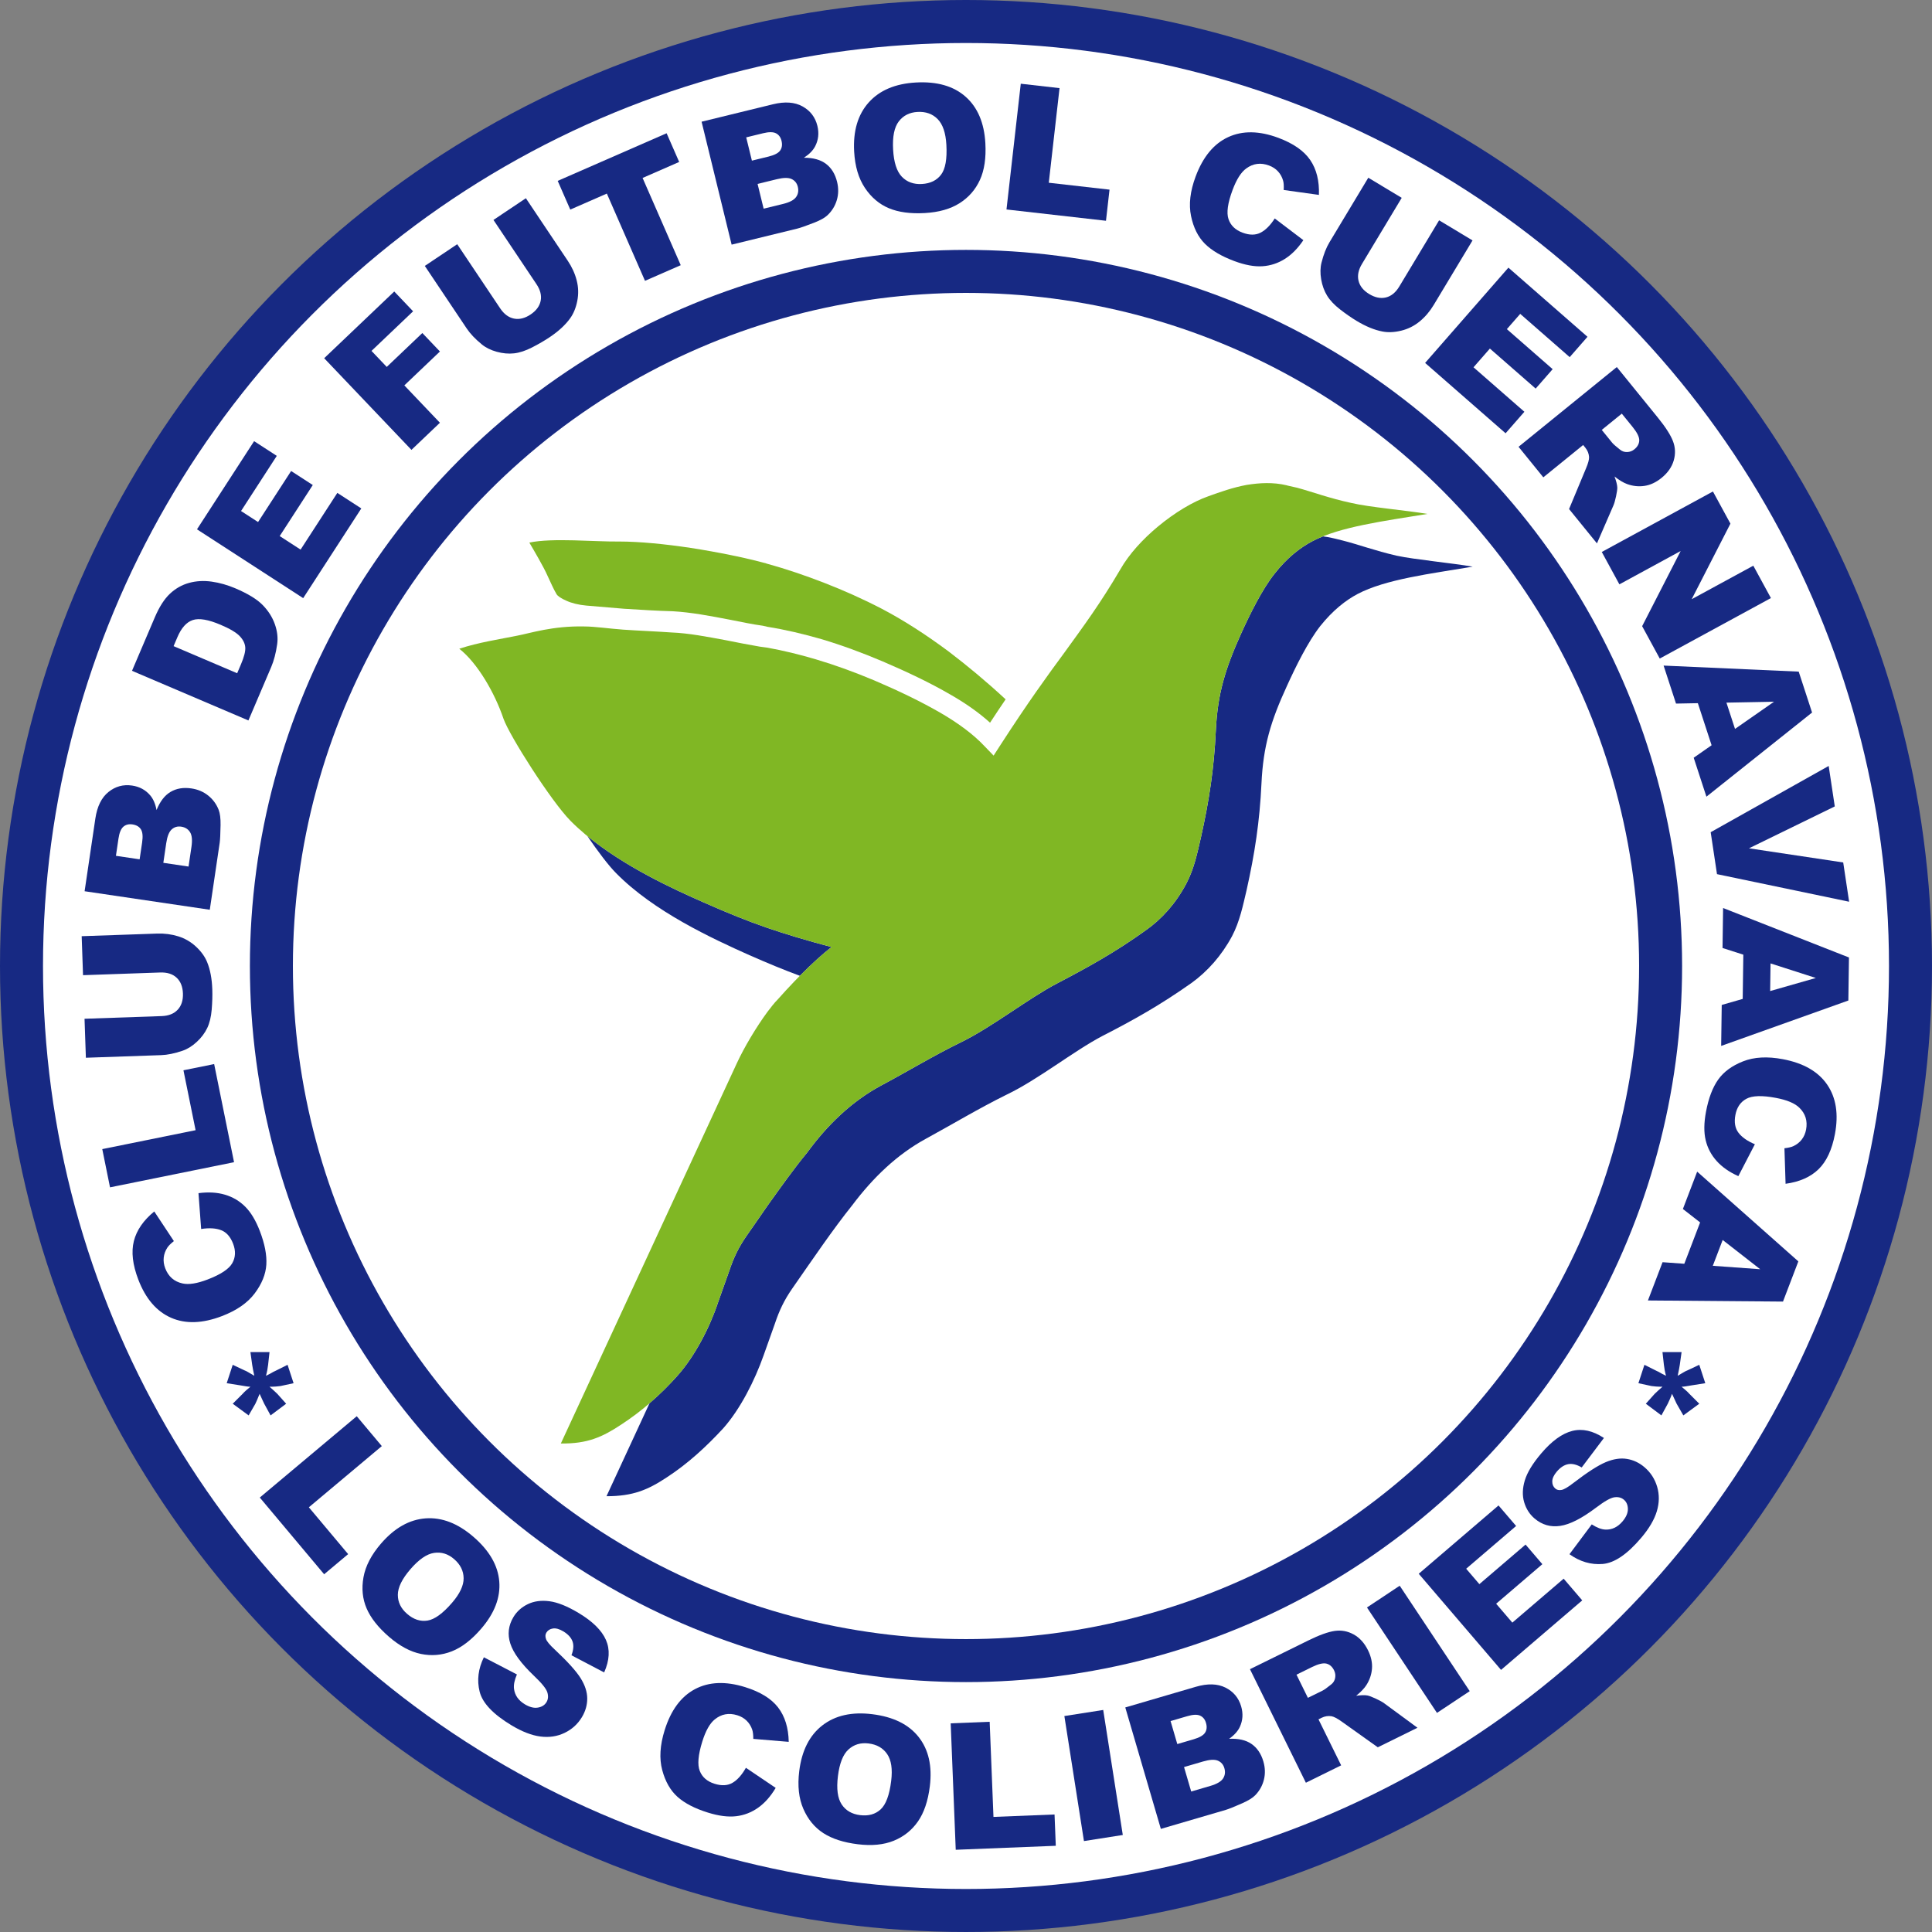 <?xml version="1.0" encoding="utf-8"?>
<!-- Generator: Adobe Illustrator 13.0.0, SVG Export Plug-In . SVG Version: 6.00 Build 14948)  -->
<!DOCTYPE svg PUBLIC "-//W3C//DTD SVG 1.0//EN" "http://www.w3.org/TR/2001/REC-SVG-20010904/DTD/svg10.dtd">
<svg version="1.0" id="HQFL" xmlns="http://www.w3.org/2000/svg" xmlns:xlink="http://www.w3.org/1999/xlink" x="0px" y="0px"
	 width="570.023px" height="570.023px" viewBox="0 0 570.023 570.023" enable-background="new 0 0 570.023 570.023"
	 xml:space="preserve">
<rect x="0" y="0" width="570.023" height="570.023" fill="#808080" stroke="none"/>
<circle fill="#172983" cx="285.011" cy="285.011" r="285.011"/>
<circle fill="#FFFFFF" cx="285.011" cy="285.011" r="272.324"/>
<circle fill="#172983" cx="285.011" cy="285.011" r="211.282"/>
<circle fill="#FFFFFF" cx="285.011" cy="285.011" r="198.594"/>
<path fill="#172983" d="M496.139,398.918H490.5l0.419,3.758c0.103,0.94,0.312,2.087,0.626,3.237
	c-0.626-0.314-1.045-0.524-1.255-0.629c-0.73-0.416-1.251-0.73-1.565-0.833l-3.549-1.775l-1.775,5.429l3.862,0.836
	c0.731,0.104,1.776,0.207,3.237,0.207c-0.94,0.835-1.671,1.464-2.297,2.09l-2.611,2.923l4.594,3.443l1.881-3.443
	c0.209-0.521,0.73-1.462,1.252-2.923c0.73,1.565,1.149,2.503,1.359,2.923l1.982,3.443l4.698-3.443l-2.923-2.923
	c-0.73-0.836-1.566-1.462-2.297-2.09c0.73,0,1.772-0.207,3.027-0.417l3.968-0.626l-1.775-5.429l-3.549,1.671
	c-0.419,0.104-1.359,0.73-2.82,1.566c0.313-1.462,0.523-2.507,0.625-3.237L496.139,398.918z"/>
<path fill="#172983" d="M79.522,409.148c1.461,0,2.505-0.103,3.235-0.207l3.863-0.836l-1.774-5.429l-3.55,1.775
	c-0.313,0.103-0.835,0.417-1.566,0.833c-0.208,0.104-0.626,0.314-1.252,0.629c0.313-1.15,0.521-2.297,0.626-3.237l0.418-3.758
	h-5.637l0.521,3.758c0.105,0.73,0.313,1.775,0.627,3.237c-1.463-0.836-2.402-1.462-2.819-1.566l-3.55-1.671l-1.774,5.429
	l3.968,0.626c1.251,0.21,2.296,0.417,3.027,0.417c-0.731,0.628-1.566,1.254-2.297,2.09l-2.924,2.923l4.698,3.443l1.984-3.443
	c0.208-0.42,0.625-1.357,1.253-2.923c0.626,1.461,1.148,2.401,1.356,2.923l1.879,3.443l4.593-3.443l-2.609-2.923
	C81.193,410.612,80.46,409.983,79.522,409.148z"/>
<path fill="#172983" d="M245.339,279.419c-7.517-1.984-13.362-3.758-18.896-5.637c-6.055-2.087-11.693-4.384-18.793-7.516
	c-9.434-4.133-23.499-10.671-34.359-19.598c3.139,4.579,6.276,8.738,8.469,10.932c11.171,11.379,28.396,19.314,39.358,24.221
	c5.53,2.424,10.209,4.36,14.875,6.083C239.734,284.122,242.895,281.321,245.339,279.419z"/>
<path fill="#172983" d="M412.066,163.953c-6.369-1.463-11.379-3.342-15.973-4.49c-1.671-0.417-2.923-0.73-3.027-0.73
	c-0.907-0.215-1.821-0.368-2.735-0.48c-1.1,0.44-2.142,0.91-3.11,1.42c-3.551,1.879-7.414,4.802-11.172,9.605
	c-3.653,4.594-7.205,11.797-9.813,17.539c-4.698,10.44-6.995,17.749-7.516,28.815c-0.524,11.171-1.985,20.671-4.387,31.424
	c-1.043,4.489-1.982,9.188-4.279,13.573c-3.133,5.95-7.31,10.543-11.903,13.781c-9.289,6.681-17.329,11.067-26.307,15.764
	c-8.562,4.49-19.104,12.842-28.293,17.331c-8.144,3.968-15.66,8.561-23.7,12.84c-8.665,4.698-15.763,11.589-21.715,19.733
	c-3.966,4.801-7.724,10.125-11.692,15.659c-1.984,2.922-4.072,5.848-6.16,8.875c-2.401,3.444-3.863,6.576-5.116,10.334l-3.34,9.396
	c-2.506,7.517-6.89,15.868-11.903,21.507c-2.579,2.91-5.344,5.632-8.285,8.165L178.94,441.45c7.831,0,12.214-1.881,17.748-5.534
	c6.265-4.072,11.692-9.082,16.704-14.511c5.011-5.639,9.292-14.096,11.901-21.507l3.342-9.396c1.252-3.758,2.715-6.891,5.115-10.337
	c6.265-8.978,11.902-17.329,17.749-24.636c6.055-8.04,13.155-14.931,21.819-19.629c8.039-4.384,15.453-8.873,23.699-12.945
	c9.188-4.384,19.731-12.841,28.292-17.329c8.978-4.594,17.019-9.085,26.31-15.661c4.594-3.342,8.769-7.936,11.9-13.781
	c2.297-4.385,3.237-9.187,4.282-13.572c2.401-10.753,3.863-20.255,4.384-31.424c0.521-11.067,2.716-18.375,7.517-28.814
	c2.611-5.744,6.159-12.947,9.815-17.645c3.759-4.697,7.517-7.621,11.065-9.5c8.142-4.281,21.297-5.95,33.93-8.039
	C428.563,166.145,417.39,165.102,412.066,163.953z"/>
<path fill="#80B724" d="M398.705,148.397c-6.369-1.357-11.382-3.236-15.976-4.489c-1.772-0.418-2.923-0.627-3.132-0.731
	c-3.965-0.94-7.933-0.73-11.796-0.104c-3.968,0.73-7.83,2.088-11.277,3.34c-4.488,1.566-9.918,4.803-14.928,8.979
	c-4.384,3.653-8.456,8.039-11.067,12.632c-5.95,10.127-10.753,16.6-16.493,24.534c-5.013,6.786-10.754,14.721-18.794,27.144
	l-2.087,3.237l-2.713-2.819c-3.237-3.445-7.728-6.786-13.156-9.918c-5.637-3.236-12.111-6.368-19.21-9.396
	c-5.952-2.506-11.693-4.593-17.331-6.264c-4.906-1.461-9.709-2.61-14.303-3.445c-0.834-0.104-1.566-0.209-2.297-0.313
	c-3.653-0.627-6.785-1.253-9.917-1.879c-5.637-1.045-10.961-2.089-16.078-2.297c-4.489-0.314-9.709-0.522-14.303-0.835
	c-4.279-0.313-8.352-0.94-11.484-0.94c-9.291-0.208-15.868,1.983-19.73,2.714c-5.116,1.043-11.484,1.984-17.123,3.863
	c5.324,4.176,10.44,12.945,13.05,20.671c1.776,5.011,13.99,24.221,19.732,30.068c11.171,11.276,28.396,19.314,39.358,24.118
	c7.1,3.132,12.737,5.429,18.792,7.516c5.534,1.879,11.38,3.653,18.897,5.637c-3.758,2.924-9.188,7.934-15.868,15.453
	c-1.045,1.042-1.984,2.297-3.029,3.653c-3.445,4.698-6.89,10.543-8.978,15.032l-51.992,112.335
	c7.831,0.105,12.214-1.88,17.748-5.533c6.265-4.073,11.797-8.978,16.704-14.512c5.011-5.639,9.396-13.99,11.901-21.507l3.342-9.396
	c1.253-3.758,2.715-6.89,5.115-10.334c2.089-3.027,4.177-5.953,6.16-8.875c3.968-5.534,7.726-10.858,11.693-15.659
	c5.95-8.145,13.05-15.035,21.715-19.733c8.039-4.279,15.556-8.872,23.7-12.84c9.189-4.489,19.732-12.841,28.293-17.331
	c8.978-4.697,17.018-9.083,26.307-15.764c4.594-3.237,8.771-7.831,11.903-13.781c2.297-4.385,3.236-9.084,4.279-13.573
	c2.401-10.753,3.862-20.253,4.387-31.424c0.521-11.066,2.817-18.375,7.516-28.815c2.608-5.742,6.16-12.945,9.813-17.539
	c3.758-4.803,7.621-7.726,11.172-9.605c8.143-4.28,21.192-5.951,33.928-8.039C415.093,150.589,403.924,149.65,398.705,148.397z"/>
<path fill="#80B724" d="M164.221,175.332c0.313,0.523,1.356,1.253,2.818,1.879c1.566,0.73,3.655,1.253,5.952,1.461
	c2.297,0.209,6.473,0.522,11.171,0.94c4.907,0.313,10.021,0.626,14.302,0.731c5.429,0.313,10.963,1.356,16.913,2.505
	c3.237,0.627,6.577,1.358,9.709,1.775c0.417,0.104,0.939,0.208,1.356,0.313c5.221,0.835,10.545,2.089,15.974,3.653
	c5.95,1.776,11.902,3.968,18.062,6.578c7.308,3.132,14.093,6.369,19.835,9.709c4.595,2.61,8.563,5.429,11.797,8.352
	c1.671-2.505,3.132-4.802,4.594-6.89c-5.636-5.22-11.275-9.918-16.913-14.199c-6.473-4.801-13.05-9.082-19.626-12.527
	c-5.639-2.924-11.276-5.429-16.913-7.621c-5.639-2.193-11.171-4.072-16.81-5.638c-0.104,0-0.208,0-0.313-0.104
	c-6.055-1.671-14.303-3.342-22.342-4.594c-7.621-1.148-15.242-1.88-20.984-1.88c-7.099,0.105-19.835-1.148-26.623,0.314
	c1.463,2.505,4.177,7.099,5.326,9.708C162.445,171.782,163.281,173.766,164.221,175.332z"/>
<path fill="#172983" d="M59.347,362.606l-0.786-10.57c2.899-0.384,5.501-0.235,7.803,0.447c2.305,0.681,4.297,1.857,5.979,3.533
	c1.681,1.675,3.122,4.075,4.321,7.198c1.455,3.793,2.091,7.101,1.913,9.926c-0.178,2.826-1.319,5.643-3.422,8.452
	c-2.101,2.808-5.315,5.041-9.642,6.7c-5.765,2.212-10.785,2.378-15.059,0.495c-4.274-1.88-7.489-5.627-9.643-11.243
	c-1.685-4.391-2.123-8.185-1.315-11.379c0.809-3.192,2.814-6.105,6.017-8.735l5.789,8.747c-0.935,0.74-1.582,1.385-1.936,1.937
	c-0.595,0.917-0.95,1.894-1.062,2.931c-0.111,1.037,0.038,2.094,0.449,3.166c0.932,2.428,2.626,3.914,5.083,4.454
	c1.832,0.42,4.305,0.031,7.42-1.163c3.86-1.481,6.283-3.082,7.266-4.8c0.983-1.717,1.068-3.633,0.256-5.75
	c-0.787-2.053-1.96-3.384-3.519-3.99C63.701,362.355,61.729,362.237,59.347,362.606z"/>
<path fill="#172983" d="M32.46,350.316l-2.286-11.279l27.534-5.581l-3.583-17.675l9.06-1.836l5.869,28.954L32.46,350.316z"/>
<path fill="#172983" d="M24.498,287.72l-0.398-11.502l22.231-0.771c2.205-0.075,4.297,0.198,6.279,0.818
	c1.982,0.622,3.733,1.644,5.25,3.064c1.517,1.422,2.601,2.93,3.25,4.525c0.909,2.219,1.418,4.901,1.527,8.05
	c0.063,1.821,0.004,3.813-0.175,5.974c-0.18,2.161-0.622,3.979-1.327,5.452c-0.705,1.472-1.732,2.832-3.08,4.079
	c-1.348,1.249-2.752,2.12-4.214,2.613c-2.349,0.797-4.438,1.228-6.27,1.29l-22.231,0.77l-0.398-11.502l22.767-0.789
	c2.036-0.07,3.606-0.693,4.712-1.871c1.105-1.177,1.623-2.777,1.553-4.797c-0.069-2-0.687-3.553-1.854-4.649
	c-1.167-1.1-2.786-1.614-4.855-1.544L24.498,287.72z"/>
<path fill="#172983" d="M24.962,262.953l3.171-21.441c0.529-3.573,1.818-6.188,3.866-7.839c2.05-1.652,4.378-2.286,6.983-1.9
	c2.186,0.323,3.961,1.283,5.323,2.875c0.91,1.063,1.536,2.515,1.882,4.354c1.032-2.558,2.415-4.349,4.152-5.372
	c1.737-1.021,3.781-1.359,6.128-1.012c1.913,0.282,3.566,0.984,4.961,2.104c1.394,1.119,2.423,2.519,3.082,4.198
	c0.412,1.044,0.6,2.553,0.566,4.527c-0.045,2.627-0.132,4.362-0.256,5.205l-2.923,19.764L24.962,262.953z M41.196,253.536
	l0.738-4.987c0.264-1.789,0.143-3.079-0.365-3.87s-1.342-1.272-2.499-1.443c-1.073-0.159-1.963,0.067-2.67,0.678
	c-0.708,0.611-1.19,1.787-1.447,3.524l-0.749,5.063L41.196,253.536z M55.629,255.67l0.862-5.83c0.291-1.968,0.151-3.407-0.423-4.318
	c-0.573-0.909-1.444-1.451-2.614-1.625c-1.085-0.16-2.018,0.111-2.795,0.812c-0.778,0.703-1.316,2.054-1.612,4.057l-0.858,5.804
	L55.629,255.67z"/>
<path fill="#172983" d="M38.949,197.918l6.722-15.762c1.325-3.106,2.817-5.436,4.477-6.988c1.659-1.552,3.543-2.617,5.653-3.193
	c2.11-0.577,4.332-0.7,6.663-0.37c2.333,0.33,4.671,0.994,7.014,1.993c3.67,1.565,6.339,3.198,8.004,4.895
	c1.667,1.699,2.867,3.581,3.601,5.646c0.735,2.067,0.964,4.047,0.692,5.941c-0.367,2.593-0.955,4.834-1.76,6.724l-6.722,15.761
	L38.949,197.918z M51.216,190.638l18.756,7.999l1.109-2.602c0.947-2.219,1.375-3.901,1.282-5.049
	c-0.092-1.147-0.637-2.249-1.636-3.303c-0.998-1.053-2.871-2.167-5.619-3.338c-3.637-1.551-6.381-2.019-8.23-1.404
	c-1.849,0.616-3.36,2.297-4.534,5.048L51.216,190.638z"/>
<path fill="#172983" d="M58.118,156.174l16.853-26.012l6.693,4.337l-10.545,16.275l5.02,3.252l9.757-15.059l6.389,4.14
	l-9.757,15.059l6.16,3.992l10.841-16.732l7.074,4.583l-17.149,26.468L58.118,156.174z"/>
<path fill="#172983" d="M95.646,105.69l20.674-19.686l5.562,5.841l-12.273,11.687l4.5,4.725l10.5-9.999l5.188,5.447l-10.501,10
	l10.499,11.025l-8.4,8L95.646,105.69z"/>
<path fill="#172983" d="M145.594,64.892l9.563-6.404l12.378,18.482c1.228,1.833,2.099,3.755,2.616,5.767
	c0.518,2.012,0.573,4.038,0.166,6.077c-0.408,2.038-1.117,3.754-2.131,5.148c-1.406,1.941-3.417,3.789-6.035,5.542
	c-1.514,1.014-3.237,2.015-5.167,3.003c-1.932,0.986-3.708,1.57-5.332,1.747c-1.623,0.178-3.32,0.023-5.091-0.464
	c-1.771-0.487-3.252-1.222-4.441-2.204c-1.917-1.574-3.384-3.124-4.403-4.646l-12.378-18.482l9.563-6.404l12.676,18.928
	c1.133,1.691,2.491,2.698,4.075,3.016c1.583,0.318,3.214-0.086,4.894-1.21c1.664-1.114,2.656-2.457,2.974-4.028
	c0.318-1.571-0.098-3.219-1.25-4.938L145.594,64.892z"/>
<path fill="#172983" d="M164.547,53.367l32.133-14.052l3.705,8.469l-10.794,4.72l11.256,25.74l-10.545,4.611l-11.256-25.74
	l-10.794,4.721L164.547,53.367z"/>
<path fill="#172983" d="M207.001,35.908l21.056-5.144c3.509-0.857,6.416-0.648,8.718,0.626c2.303,1.276,3.767,3.193,4.392,5.752
	c0.525,2.147,0.305,4.153-0.657,6.015c-0.643,1.243-1.75,2.37-3.324,3.384c2.759-0.009,4.938,0.597,6.541,1.821
	c1.601,1.224,2.684,2.99,3.247,5.295c0.459,1.879,0.433,3.674-0.079,5.388c-0.511,1.713-1.419,3.193-2.728,4.437
	c-0.811,0.775-2.138,1.518-3.979,2.23c-2.451,0.949-4.09,1.522-4.918,1.725l-19.408,4.742L207.001,35.908z M221.842,47.395
	l4.897-1.196c1.757-0.43,2.906-1.028,3.447-1.797c0.542-0.77,0.672-1.723,0.395-2.859c-0.257-1.053-0.802-1.792-1.635-2.217
	s-2.104-0.429-3.809-0.012l-4.973,1.214L221.842,47.395z M225.305,61.569l5.725-1.398c1.933-0.472,3.213-1.145,3.84-2.02
	c0.626-0.873,0.8-1.885,0.52-3.033c-0.26-1.066-0.863-1.828-1.805-2.284c-0.944-0.456-2.399-0.444-4.364,0.036l-5.701,1.393
	L225.305,61.569z"/>
<path fill="#172983" d="M252.012,44.714c-0.338-6.085,1.097-10.917,4.307-14.497c3.209-3.581,7.851-5.539,13.918-5.877
	c6.221-0.347,11.106,1.051,14.657,4.195c3.55,3.144,5.495,7.715,5.829,13.715c0.243,4.358-0.293,7.972-1.608,10.841
	c-1.314,2.87-3.318,5.159-6.011,6.865c-2.693,1.706-6.112,2.673-10.259,2.904c-4.216,0.235-7.743-0.239-10.579-1.425
	c-2.837-1.184-5.194-3.179-7.073-5.982C253.315,52.651,252.254,49.071,252.012,44.714z M263.506,44.119
	c0.21,3.773,1.067,6.446,2.571,8.016c1.504,1.569,3.473,2.287,5.905,2.151c2.5-0.139,4.389-1.054,5.669-2.745
	c1.28-1.69,1.804-4.627,1.571-8.81c-0.196-3.518-1.055-6.049-2.574-7.593c-1.521-1.543-3.504-2.247-5.954-2.11
	c-2.346,0.131-4.183,1.061-5.512,2.789C263.852,37.545,263.294,40.313,263.506,44.119z"/>
<path fill="#172983" d="M301.172,24.703l11.436,1.299l-3.172,27.915l17.92,2.037l-1.045,9.184l-29.354-3.335L301.172,24.703z"/>
<path fill="#172983" d="M376.105,64.452l8.443,6.406c-1.63,2.427-3.463,4.279-5.498,5.554c-2.035,1.277-4.237,1.992-6.605,2.144
	s-5.122-0.356-8.257-1.525c-3.805-1.419-6.707-3.13-8.707-5.134c-2-2.003-3.357-4.723-4.071-8.159
	c-0.715-3.434-0.262-7.321,1.356-11.662c2.158-5.786,5.355-9.66,9.595-11.619c4.238-1.959,9.175-1.89,14.811,0.211
	c4.406,1.644,7.54,3.826,9.4,6.545c1.859,2.72,2.716,6.15,2.567,10.292l-10.388-1.449c0.063-1.191,0.009-2.102-0.172-2.732
	c-0.293-1.053-0.79-1.965-1.493-2.735c-0.705-0.77-1.595-1.358-2.671-1.758c-2.438-0.909-4.673-0.621-6.705,0.863
	c-1.526,1.096-2.871,3.208-4.037,6.333c-1.444,3.875-1.848,6.75-1.21,8.622c0.637,1.875,2.018,3.207,4.142,3.999
	c2.061,0.768,3.834,0.769,5.319,0.002C373.412,67.883,374.805,66.483,376.105,64.452z"/>
<path fill="#172983" d="M424.598,65l9.862,5.932l-11.464,19.063c-1.138,1.891-2.505,3.497-4.106,4.821
	c-1.602,1.324-3.411,2.236-5.431,2.734c-2.018,0.498-3.873,0.585-5.563,0.26c-2.356-0.447-4.884-1.481-7.584-3.104
	c-1.561-0.939-3.199-2.073-4.914-3.4c-1.715-1.329-2.999-2.689-3.849-4.083c-0.853-1.392-1.433-2.994-1.746-4.805
	c-0.312-1.811-0.276-3.463,0.106-4.957c0.608-2.405,1.388-4.391,2.332-5.961l11.464-19.063l9.863,5.932l-11.74,19.522
	c-1.05,1.745-1.383,3.403-0.996,4.971c0.386,1.568,1.444,2.873,3.177,3.915c1.715,1.032,3.353,1.359,4.91,0.979
	c1.557-0.381,2.87-1.458,3.937-3.232L424.598,65z"/>
<path fill="#172983" d="M445.045,78.969l23.333,20.399l-5.249,6.004l-14.601-12.765l-3.937,4.503l13.509,11.81l-5.011,5.731
	l-13.509-11.811l-4.831,5.527l15.01,13.122l-5.548,6.345l-23.742-20.757L445.045,78.969z"/>
<path fill="#172983" d="M448.04,131.827l28.989-23.532l12.125,14.938c2.247,2.77,3.729,5.079,4.442,6.928
	c0.714,1.85,0.79,3.745,0.232,5.686c-0.559,1.941-1.761,3.662-3.607,5.161c-1.611,1.307-3.279,2.089-5.007,2.348
	c-1.728,0.258-3.442,0.079-5.147-0.538c-1.086-0.395-2.323-1.137-3.714-2.23c0.506,1.354,0.779,2.418,0.817,3.194
	c0.028,0.521-0.095,1.41-0.367,2.668c-0.273,1.256-0.536,2.162-0.787,2.716l-4.844,11.158l-8.227-10.133l4.978-11.948
	c0.654-1.534,0.962-2.675,0.921-3.427c-0.075-1.007-0.443-1.918-1.104-2.731l-0.64-0.789l-11.75,9.539L448.04,131.827z
	 M472.589,126.84l3.063,3.774c0.333,0.409,1.106,1.093,2.322,2.049c0.6,0.496,1.296,0.733,2.091,0.712
	c0.794-0.021,1.509-0.289,2.144-0.805c0.938-0.762,1.419-1.644,1.439-2.644c0.021-1.001-0.631-2.318-1.956-3.952l-3.193-3.933
	L472.589,126.84z"/>
<path fill="#172983" d="M505.388,145.01l5.162,9.486l-11.429,22.296l18.179-9.891l5.198,9.552l-32.798,17.845l-5.197-9.553
	l11.366-22.176l-18.079,9.837l-5.198-9.552L505.388,145.01z"/>
<path fill="#172983" d="M504.995,219.881l-4.056-12.415l-6.442,0.122l-3.663-11.212l39.862,1.784l3.942,12.07l-31.17,24.825
	l-3.754-11.491L504.995,219.881z M511.905,215.06l11.507-8.018l-14.04,0.265L511.905,215.06z"/>
<path fill="#172983" d="M539.54,225.99l1.797,11.94l-25.313,12.357l27.801,4.175l1.745,11.585l-38.983-8.136l-1.863-12.377
	L539.54,225.99z"/>
<path fill="#172983" d="M514.172,294.726l0.184-13.058l-6.136-1.971l0.166-11.794l37.137,14.596l-0.179,12.696l-37.528,13.395
	l0.168-12.087L514.172,294.726z M522.272,292.403l13.483-3.858l-13.369-4.296L522.272,292.403z"/>
<path fill="#172983" d="M517.764,337.603l-4.879,9.41c-2.668-1.195-4.805-2.687-6.408-4.477c-1.604-1.788-2.682-3.836-3.233-6.146
	c-0.553-2.308-0.519-5.107,0.101-8.396c0.753-3.991,1.946-7.141,3.581-9.452c1.635-2.313,4.085-4.11,7.349-5.397
	c3.263-1.287,7.171-1.501,11.724-0.643c6.068,1.144,10.429,3.636,13.078,7.481c2.65,3.845,3.421,8.722,2.307,14.631
	c-0.871,4.623-2.489,8.081-4.853,10.376c-2.365,2.294-5.601,3.721-9.707,4.278l-0.336-10.484c1.186-0.139,2.073-0.349,2.664-0.632
	c0.986-0.469,1.803-1.112,2.441-1.938c0.64-0.824,1.067-1.801,1.279-2.93c0.481-2.556-0.181-4.709-1.987-6.46
	c-1.34-1.318-3.649-2.285-6.928-2.902c-4.063-0.767-6.965-0.676-8.703,0.271c-1.738,0.945-2.816,2.531-3.236,4.761
	c-0.408,2.16-0.107,3.908,0.9,5.243C513.925,335.532,515.542,336.667,517.764,337.603z"/>
<path fill="#172983" d="M496.946,372.864l4.663-12.199l-5.083-3.961l4.211-11.018l29.853,26.477l-4.532,11.86l-39.847-0.328
	l4.315-11.291L496.946,372.864z M505.35,373.466l13.989,1.013l-11.076-8.631L505.35,373.466z"/>
<path fill="#172983" d="M105.256,417.846l7.396,8.817l-21.525,18.055l11.589,13.817l-7.082,5.939L76.649,441.84L105.256,417.846z"/>
<path fill="#172983" d="M112.415,455.421c3.983-4.613,8.373-7.091,13.168-7.437c4.796-0.346,9.495,1.468,14.095,5.44
	c4.715,4.07,7.258,8.472,7.629,13.198c0.371,4.729-1.407,9.367-5.334,13.915c-2.853,3.304-5.749,5.531-8.688,6.683
	s-5.971,1.404-9.092,0.762c-3.122-0.643-6.254-2.322-9.397-5.037c-3.196-2.76-5.403-5.549-6.621-8.373
	c-1.218-2.821-1.528-5.895-0.932-9.215S109.563,458.725,112.415,455.421z M121.097,462.977c-2.47,2.86-3.71,5.378-3.718,7.554
	c-0.009,2.173,0.91,4.057,2.753,5.648c1.895,1.637,3.889,2.291,5.985,1.962c2.095-0.327,4.512-2.074,7.249-5.244
	c2.303-2.667,3.444-5.085,3.423-7.25c-0.023-2.168-0.961-4.052-2.817-5.654c-1.778-1.535-3.746-2.143-5.902-1.822
	C125.912,458.489,123.587,460.093,121.097,462.977z"/>
<path fill="#172983" d="M142.76,488.968l9.752,5.063c-0.716,1.651-1.002,3.064-0.857,4.241c0.239,1.908,1.305,3.431,3.198,4.569
	c1.41,0.848,2.695,1.171,3.858,0.97c1.161-0.199,2.005-0.737,2.53-1.61c0.498-0.826,0.581-1.787,0.249-2.877
	c-0.334-1.091-1.653-2.725-3.956-4.902c-3.759-3.585-6.079-6.743-6.958-9.472c-0.895-2.737-0.589-5.358,0.917-7.861
	c0.989-1.645,2.401-2.91,4.237-3.798c1.836-0.888,3.965-1.173,6.388-0.855c2.423,0.318,5.307,1.482,8.65,3.493
	c4.103,2.467,6.773,5.11,8.011,7.927c1.237,2.818,1.062,6.011-0.528,9.579l-9.647-5.059c0.614-1.588,0.719-2.95,0.312-4.083
	c-0.408-1.134-1.315-2.127-2.723-2.974c-1.16-0.696-2.181-0.979-3.061-0.845c-0.88,0.133-1.528,0.549-1.948,1.247
	c-0.306,0.509-0.34,1.11-0.104,1.806c0.211,0.702,1.083,1.76,2.614,3.176c3.771,3.533,6.305,6.34,7.606,8.417
	c1.3,2.08,1.953,4.081,1.958,6.004c0.005,1.924-0.517,3.758-1.566,5.503c-1.233,2.052-2.938,3.599-5.114,4.646
	c-2.176,1.048-4.552,1.404-7.129,1.073c-2.576-0.333-5.414-1.43-8.514-3.295c-5.446-3.275-8.587-6.59-9.422-9.947
	C140.676,495.744,141.092,492.369,142.76,488.968z"/>
<path fill="#172983" d="M220.076,521.574l8.786,5.93c-1.494,2.513-3.222,4.464-5.183,5.85c-1.962,1.388-4.12,2.224-6.477,2.505
	c-2.357,0.283-5.134-0.072-8.329-1.065c-3.877-1.205-6.869-2.755-8.978-4.645c-2.107-1.89-3.613-4.53-4.516-7.92
	c-0.903-3.391-0.666-7.296,0.711-11.721c1.833-5.896,4.812-9.94,8.937-12.131c4.123-2.19,9.057-2.395,14.798-0.607
	c4.493,1.396,7.742,3.402,9.75,6.014c2.007,2.612,3.051,5.991,3.132,10.135l-10.453-0.873c-0.001-1.191-0.107-2.098-0.321-2.719
	c-0.351-1.035-0.898-1.918-1.644-2.647c-0.746-0.73-1.667-1.268-2.763-1.608c-2.484-0.773-4.7-0.361-6.646,1.231
	c-1.464,1.18-2.69,3.362-3.681,6.548c-1.228,3.948-1.472,6.841-0.732,8.676s2.192,3.09,4.356,3.763
	c2.1,0.654,3.871,0.557,5.312-0.292C217.576,525.148,218.89,523.673,220.076,521.574z"/>
<path fill="#172983" d="M235.807,522.576c0.747-6.048,3.018-10.549,6.813-13.501c3.794-2.953,8.709-4.058,14.741-3.313
	c6.184,0.764,10.743,3.008,13.679,6.731c2.936,3.725,4.037,8.568,3.301,14.533c-0.535,4.331-1.704,7.792-3.508,10.384
	c-1.804,2.59-4.182,4.487-7.134,5.687c-2.953,1.2-6.49,1.546-10.612,1.036c-4.19-0.517-7.577-1.609-10.157-3.279
	c-2.582-1.671-4.548-4.051-5.898-7.144C235.679,530.619,235.271,526.908,235.807,522.576z M247.224,524.032
	c-0.463,3.751-0.095,6.533,1.106,8.345c1.202,1.813,3.012,2.867,5.429,3.166c2.485,0.308,4.507-0.258,6.066-1.695
	c1.561-1.436,2.598-4.233,3.111-8.39c0.432-3.497,0.036-6.142-1.185-7.93c-1.223-1.788-3.05-2.833-5.484-3.134
	c-2.331-0.289-4.305,0.302-5.919,1.766C248.731,517.623,247.691,520.249,247.224,524.032z"/>
<path fill="#172983" d="M280.496,508.456l11.5-0.459l1.12,28.071l18.02-0.72l0.368,9.237l-29.52,1.178L280.496,508.456z"/>
<path fill="#172983" d="M314.034,506.306l11.46-1.794l5.778,36.887l-11.459,1.796L314.034,506.306z"/>
<path fill="#172983" d="M332.008,503.77l20.802-6.092c3.467-1.016,6.381-0.938,8.738,0.23c2.357,1.17,3.906,3.021,4.647,5.548
	c0.621,2.122,0.492,4.135-0.384,6.038c-0.586,1.271-1.642,2.447-3.168,3.532c2.756-0.135,4.961,0.372,6.617,1.521
	c1.654,1.15,2.816,2.865,3.483,5.144c0.544,1.856,0.598,3.65,0.166,5.385c-0.434,1.736-1.274,3.256-2.525,4.557
	c-0.774,0.812-2.067,1.613-3.874,2.409c-2.405,1.058-4.018,1.706-4.836,1.945l-19.173,5.614L332.008,503.77z M347.354,514.574
	l4.839-1.417c1.734-0.509,2.855-1.158,3.361-1.951s0.595-1.75,0.265-2.873c-0.305-1.041-0.882-1.755-1.733-2.142
	c-0.851-0.386-2.119-0.334-3.805,0.16l-4.913,1.438L347.354,514.574z M351.455,528.576l5.656-1.655
	c1.91-0.56,3.157-1.29,3.745-2.192c0.586-0.9,0.715-1.918,0.382-3.054c-0.309-1.054-0.945-1.786-1.907-2.199
	c-0.963-0.412-2.416-0.336-4.358,0.233l-5.632,1.648L351.455,528.576z"/>
<path fill="#172983" d="M385.291,525.98l-16.498-33.496l17.26-8.5c3.199-1.576,5.78-2.506,7.741-2.791
	c1.963-0.284,3.828,0.061,5.597,1.037c1.769,0.976,3.177,2.531,4.229,4.665c0.916,1.861,1.307,3.662,1.175,5.402
	c-0.132,1.742-0.688,3.374-1.668,4.899c-0.627,0.972-1.625,2.014-3,3.127c1.433-0.194,2.53-0.223,3.295-0.088
	c0.514,0.089,1.354,0.406,2.519,0.951c1.166,0.545,1.99,1.003,2.475,1.371l9.801,7.204l-11.707,5.767l-10.544-7.51
	c-1.351-0.979-2.395-1.532-3.137-1.659c-0.998-0.15-1.968,0.006-2.908,0.469l-0.91,0.449l6.687,13.576L385.291,525.98z
	 M385.885,500.936l4.361-2.147c0.473-0.233,1.312-0.836,2.514-1.809c0.617-0.475,1.004-1.1,1.159-1.88
	c0.156-0.779,0.054-1.535-0.307-2.269c-0.535-1.085-1.287-1.749-2.259-1.992c-0.972-0.242-2.4,0.1-4.288,1.029l-4.544,2.238
	L385.885,500.936z"/>
<path fill="#172983" d="M403.314,474.274l9.662-6.417l20.654,31.105l-9.663,6.416L403.314,474.274z"/>
<path fill="#172983" d="M418.588,464.33l23.542-20.158l5.188,6.058l-14.732,12.614l3.892,4.542l13.629-11.671l4.952,5.783
	l-13.631,11.671l4.774,5.575l15.145-12.967l5.481,6.401l-23.956,20.513L418.588,464.33z"/>
<path fill="#172983" d="M463.061,458.561l6.577-8.801c1.514,0.975,2.86,1.485,4.046,1.535c1.923,0.073,3.597-0.73,5.028-2.414
	c1.064-1.254,1.593-2.47,1.583-3.649c-0.009-1.178-0.402-2.099-1.179-2.757c-0.734-0.626-1.668-0.864-2.798-0.713
	c-1.13,0.152-2.956,1.188-5.479,3.107c-4.149,3.126-7.64,4.903-10.476,5.327c-2.847,0.438-5.383-0.289-7.608-2.181
	c-1.462-1.242-2.481-2.843-3.061-4.798c-0.577-1.955-0.513-4.103,0.194-6.442s2.323-4.996,4.852-7.969
	c3.1-3.647,6.143-5.852,9.123-6.616c2.98-0.764,6.104-0.072,9.365,2.075l-6.559,8.697c-1.467-0.863-2.792-1.188-3.978-0.972
	c-1.186,0.22-2.311,0.953-3.376,2.205c-0.876,1.031-1.319,1.992-1.331,2.883c-0.011,0.89,0.295,1.598,0.915,2.124
	c0.451,0.386,1.039,0.518,1.765,0.396c0.728-0.095,1.912-0.783,3.558-2.064c4.099-3.146,7.278-5.191,9.541-6.139
	c2.264-0.945,4.344-1.263,6.242-0.955c1.899,0.307,3.624,1.118,5.176,2.438c1.822,1.549,3.072,3.481,3.754,5.8
	c0.68,2.317,0.646,4.721-0.1,7.209c-0.747,2.487-2.291,5.11-4.633,7.865c-4.116,4.843-7.897,7.403-11.347,7.683
	C469.408,461.717,466.144,460.758,463.061,458.561z"/>
</svg>
